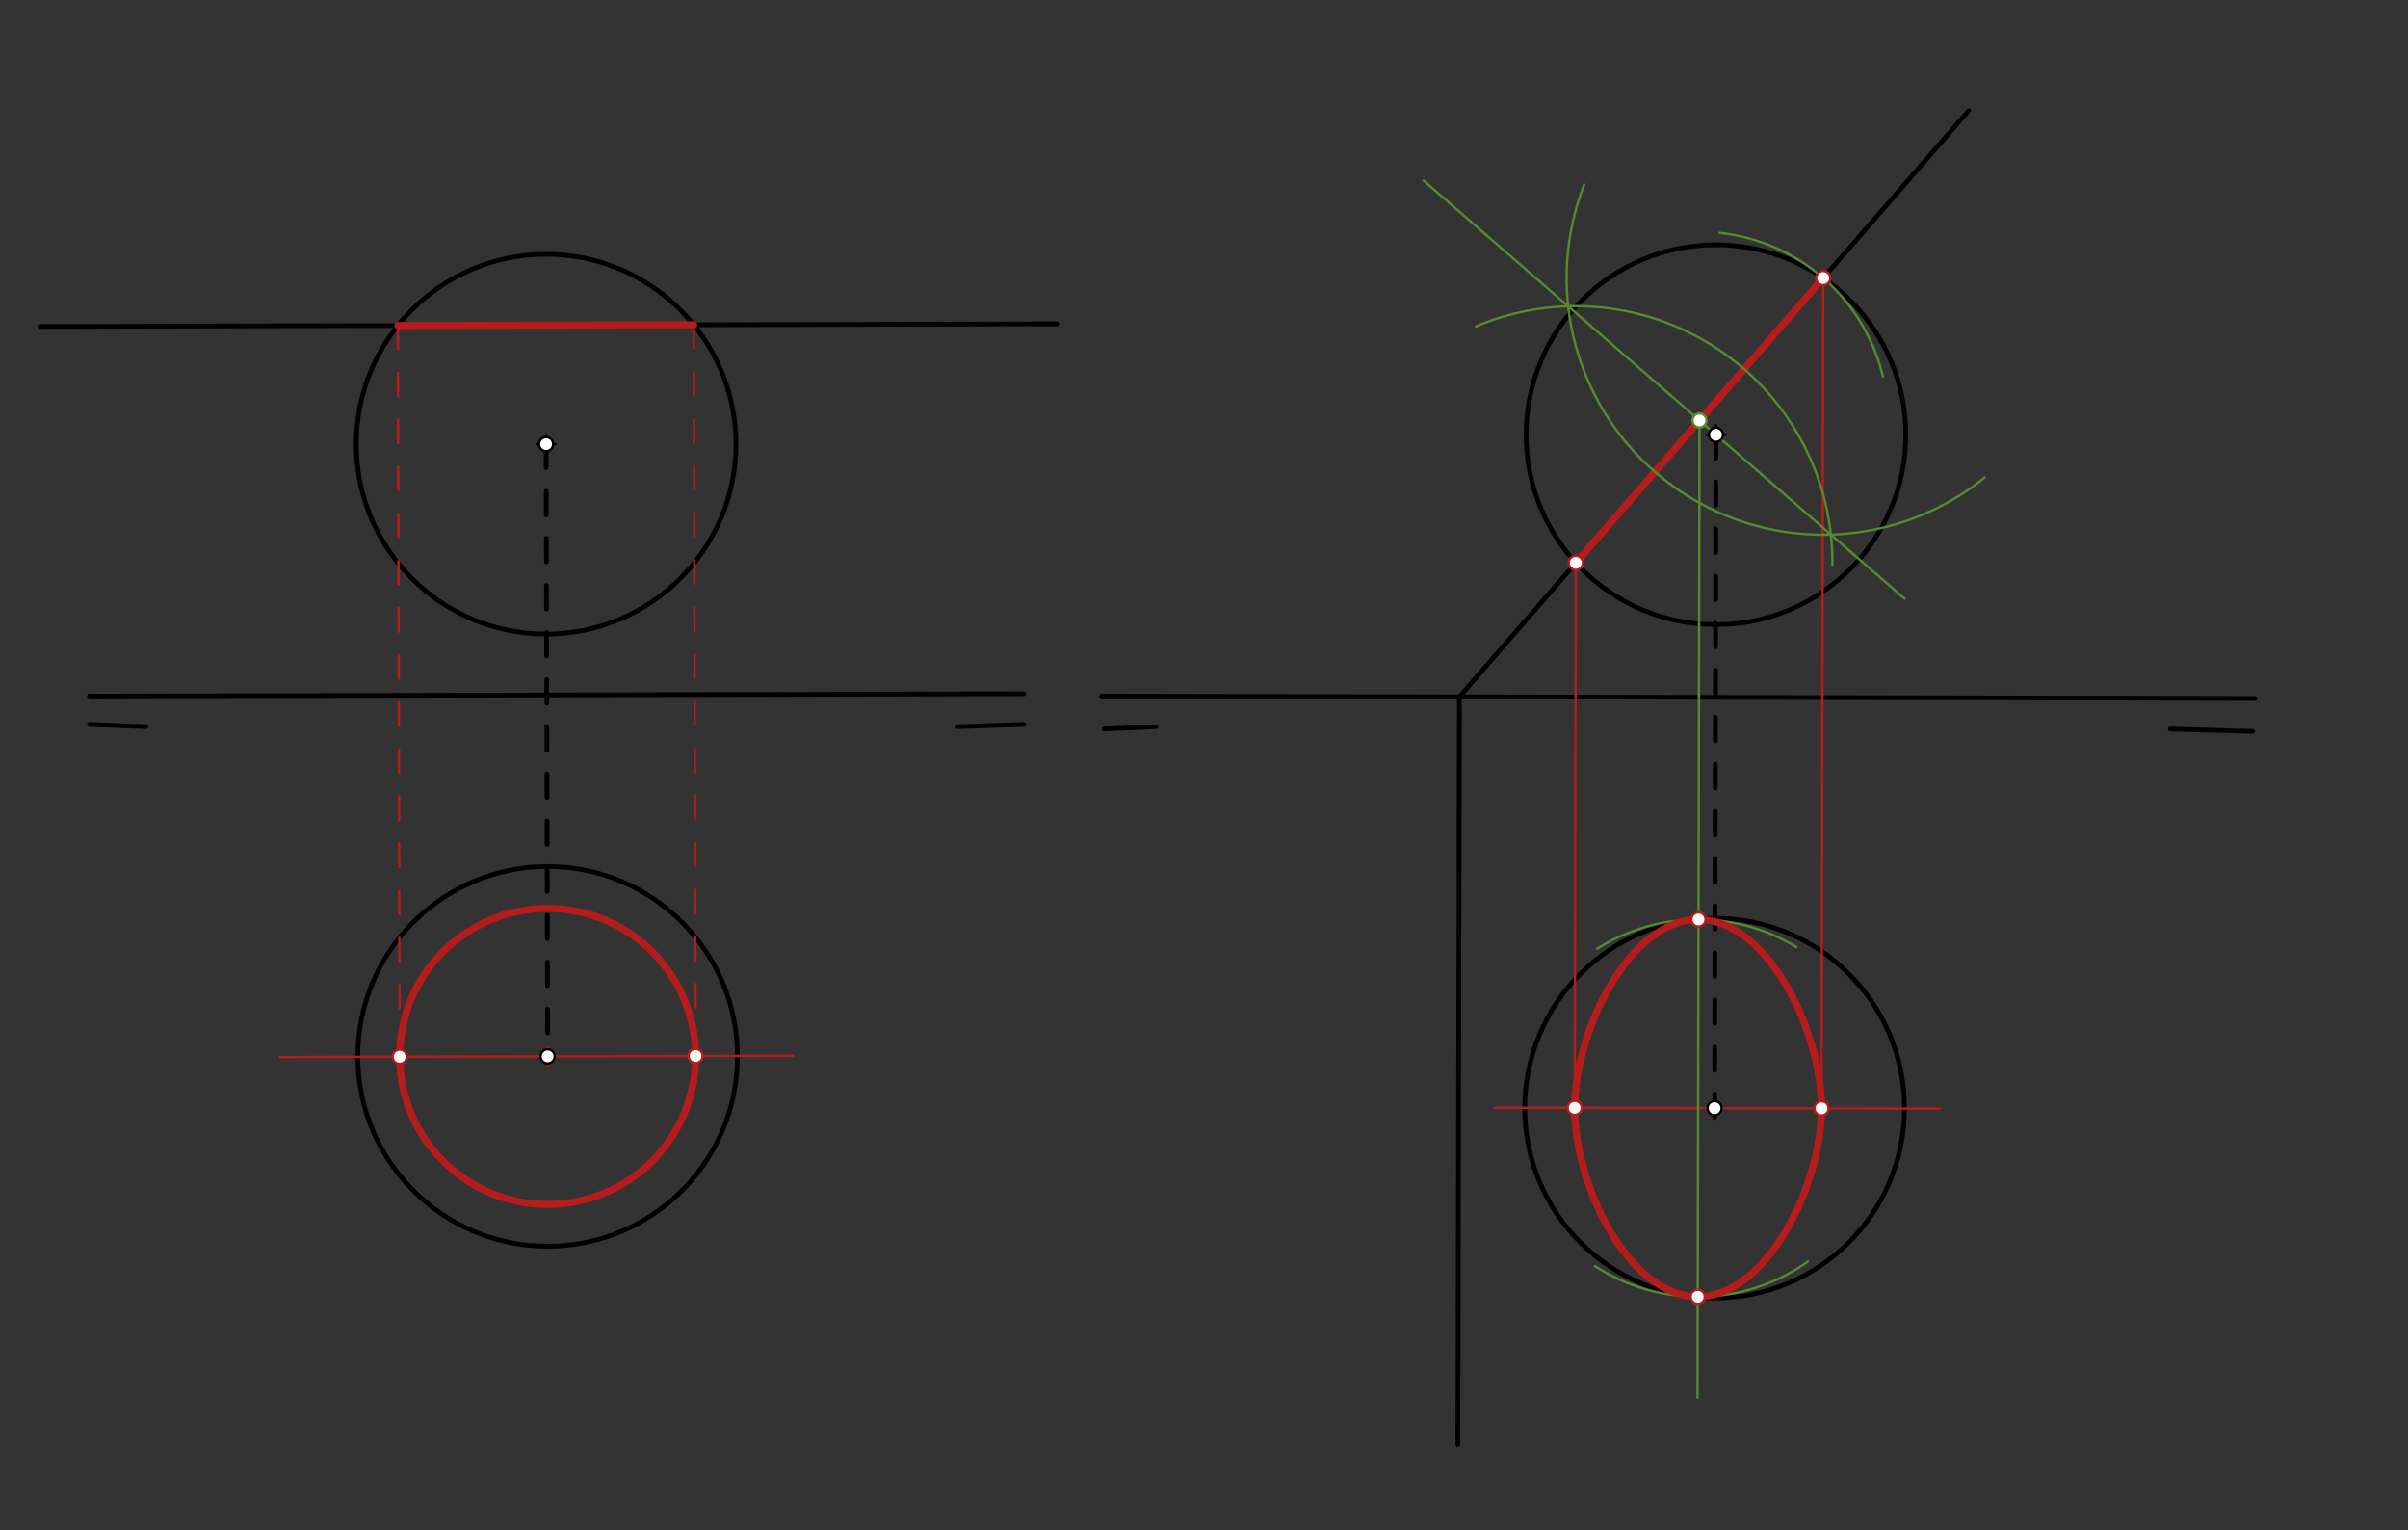 <svg xmlns="http://www.w3.org/2000/svg" class="svg--1it" height="100%" preserveAspectRatio="xMidYMid meet" viewBox="0 0 1023 650" width="100%"><rect x="0" y="0" width="1023" height="650" fill="#333333" stroke="none"/><defs><marker id="marker-arrow" markerHeight="16" markerUnits="userSpaceOnUse" markerWidth="24" orient="auto-start-reverse" refX="24" refY="4" viewBox="0 0 24 8"><path d="M 0 0 L 24 4 L 0 8 z" stroke="inherit"></path></marker></defs><g class="aux-layer--1FB"></g><g class="main-layer--3Vd"><g class="element--2qn"><line stroke="#000000" stroke-dasharray="none" stroke-linecap="round" stroke-width="2" x1="38" x2="435" y1="295.641" y2="294.641"></line></g><g class="element--2qn"><line stroke="#000000" stroke-dasharray="none" stroke-linecap="round" stroke-width="2" x1="38" x2="62" y1="307.641" y2="308.641"></line></g><g class="element--2qn"><line stroke="#000000" stroke-dasharray="none" stroke-linecap="round" stroke-width="2" x1="435" x2="407" y1="307.641" y2="308.641"></line></g><g class="element--2qn"><line stroke="#000000" stroke-dasharray="none" stroke-linecap="round" stroke-width="2" x1="468" x2="958" y1="295.641" y2="296.639"></line></g><g class="element--2qn"><line stroke="#000000" stroke-dasharray="none" stroke-linecap="round" stroke-width="2" x1="469" x2="491" y1="309.641" y2="308.641"></line></g><g class="element--2qn"><line stroke="#000000" stroke-dasharray="none" stroke-linecap="round" stroke-width="2" x1="957" x2="922" y1="310.641" y2="309.641"></line></g><g class="element--2qn"><line stroke="#000000" stroke-dasharray="10" stroke-linecap="round" stroke-width="2" x1="232" x2="232.655" y1="188.641" y2="448.659"></line></g><g class="element--2qn"><line stroke="#000000" stroke-dasharray="10" stroke-linecap="round" stroke-width="2" x1="729" x2="728.389" y1="184.641" y2="484.601"></line></g><g class="element--2qn"><g class="center--1s5"><line x1="228" y1="188.641" x2="236" y2="188.641" stroke="#000000" stroke-width="1" stroke-linecap="round"></line><line x1="232" y1="184.641" x2="232" y2="192.641" stroke="#000000" stroke-width="1" stroke-linecap="round"></line><circle class="hit--230" cx="232" cy="188.641" r="4" stroke="none" fill="transparent"></circle></g><circle cx="232" cy="188.641" fill="none" r="80.654" stroke="#000000" stroke-dasharray="none" stroke-width="2"></circle></g><g class="element--2qn"><g class="center--1s5"><line x1="228.655" y1="448.659" x2="236.655" y2="448.659" stroke="#000000" stroke-width="1" stroke-linecap="round"></line><line x1="232.655" y1="444.659" x2="232.655" y2="452.659" stroke="#000000" stroke-width="1" stroke-linecap="round"></line><circle class="hit--230" cx="232.655" cy="448.659" r="4" stroke="none" fill="transparent"></circle></g><circle cx="232.655" cy="448.659" fill="none" r="80.654" stroke="#000000" stroke-dasharray="none" stroke-width="2"></circle></g><g class="element--2qn"><g class="center--1s5"><line x1="725" y1="184.641" x2="733" y2="184.641" stroke="#000000" stroke-width="1" stroke-linecap="round"></line><line x1="729" y1="180.641" x2="729" y2="188.641" stroke="#000000" stroke-width="1" stroke-linecap="round"></line><circle class="hit--230" cx="729" cy="184.641" r="4" stroke="none" fill="transparent"></circle></g><circle cx="729" cy="184.641" fill="none" r="80.654" stroke="#000000" stroke-dasharray="none" stroke-width="2"></circle></g><g class="element--2qn"><g class="center--1s5"><line x1="724.418" y1="470.646" x2="732.418" y2="470.646" stroke="#000000" stroke-width="1" stroke-linecap="round"></line><line x1="728.418" y1="466.646" x2="728.418" y2="474.646" stroke="#000000" stroke-width="1" stroke-linecap="round"></line><circle class="hit--230" cx="728.418" cy="470.646" r="4" stroke="none" fill="transparent"></circle></g><circle cx="728.418" cy="470.646" fill="none" r="80.654" stroke="#000000" stroke-dasharray="none" stroke-width="2"></circle></g><g class="element--2qn"><line stroke="#000000" stroke-dasharray="none" stroke-linecap="round" stroke-width="2" x1="17" x2="448.972" y1="138.641" y2="137.553"></line></g><g class="element--2qn"><line stroke="#000000" stroke-dasharray="none" stroke-linecap="round" stroke-width="2" x1="836.362" x2="619.855" y1="46.978" y2="296.119"></line></g><g class="element--2qn"><line stroke="#000000" stroke-dasharray="none" stroke-linecap="round" stroke-width="2" x1="620.001" x2="619.354" y1="295.95" y2="613.633"></line></g><g class="element--2qn"><line stroke="#B71C1C" stroke-dasharray="none" stroke-linecap="round" stroke-width="1" x1="118.996" x2="337.007" y1="448.945" y2="448.396"></line></g><g class="element--2qn"><line stroke="#B71C1C" stroke-dasharray="10" stroke-linecap="round" stroke-width="1" x1="169.019" x2="169.802" y1="138.258" y2="448.817"></line></g><g class="element--2qn"><line stroke="#B71C1C" stroke-dasharray="10" stroke-linecap="round" stroke-width="1" x1="294.726" x2="295.519" y1="137.941" y2="452.647"></line></g><g class="element--2qn"><g class="center--1s5"><line x1="228.655" y1="448.659" x2="236.655" y2="448.659" stroke="#B71C1C" stroke-width="1" stroke-linecap="round"></line><line x1="232.655" y1="444.659" x2="232.655" y2="452.659" stroke="#B71C1C" stroke-width="1" stroke-linecap="round"></line><circle class="hit--230" cx="232.655" cy="448.659" r="4" stroke="none" fill="transparent"></circle></g><circle cx="232.655" cy="448.659" fill="none" r="62.854" stroke="#B71C1C" stroke-dasharray="none" stroke-width="3"></circle></g><g class="element--2qn"><line stroke="#B71C1C" stroke-dasharray="none" stroke-linecap="round" stroke-width="3" x1="169.019" x2="294.726" y1="138.258" y2="137.941"></line></g><g class="element--2qn"><line stroke="#B71C1C" stroke-dasharray="none" stroke-linecap="round" stroke-width="3" x1="774.564" x2="669.455" y1="118.09" y2="239.042"></line></g><g class="element--2qn"><line stroke="#B71C1C" stroke-dasharray="none" stroke-linecap="round" stroke-width="1" x1="635.019" x2="823.987" y1="470.455" y2="470.84"></line></g><g class="element--2qn"><line stroke="#B71C1C" stroke-dasharray="none" stroke-linecap="round" stroke-width="1" x1="669.455" x2="668.957" y1="239.042" y2="483.628"></line></g><g class="element--2qn"><line stroke="#B71C1C" stroke-dasharray="none" stroke-linecap="round" stroke-width="1" x1="774.564" x2="773.836" y1="118.09" y2="475.634"></line></g><g class="element--2qn"><path d="M 627 138.641 A 109.009 109.009 0 0 1 778.461 239.845" fill="none" stroke="#558B2F" stroke-dasharray="none" stroke-linecap="round" stroke-width="1"></path></g><g class="element--2qn"><path d="M 673.04 78.393 A 109.009 109.009 0 0 0 843.198 202.78" fill="none" stroke="#558B2F" stroke-dasharray="none" stroke-linecap="round" stroke-width="1"></path></g><g class="element--2qn"><line stroke="#558B2F" stroke-dasharray="none" stroke-linecap="round" stroke-width="1" x1="604.703" x2="809.115" y1="76.625" y2="254.262"></line></g><g class="element--2qn"><line stroke="#558B2F" stroke-dasharray="none" stroke-linecap="round" stroke-width="1" x1="722.01" x2="721.164" y1="178.566" y2="593.612"></line></g><g class="element--2qn"><path d="M 730.544 98.901 A 80.121 80.121 0 0 1 799.948 159.993" fill="none" stroke="#558B2F" stroke-dasharray="none" stroke-linecap="round" stroke-width="1"></path></g><g class="element--2qn"><path d="M 678.502 402.971 A 80.121 80.121 0 0 1 763.176 402.254" fill="none" stroke="#558B2F" stroke-dasharray="none" stroke-linecap="round" stroke-width="1"></path></g><g class="element--2qn"><path d="M 677.628 537.729 A 80.121 80.121 0 0 0 768.111 535.738" fill="none" stroke="#558B2F" stroke-dasharray="none" stroke-linecap="round" stroke-width="1"></path></g><g class="element--2qn"><path d="M 668.984 470.525 C 669.051 437.522, 692.342 390.451, 721.578 390.51 C 750.814 390.57, 773.913 437.736, 773.846 470.738 C 773.779 503.74, 750.488 550.812, 721.252 550.752 C 692.015 550.693, 668.917 503.527, 668.984 470.525" fill="none" stroke="#B71C1C" stroke-linecap="round" stroke-width="3"></path></g><g class="element--2qn"><circle cx="232" cy="188.641" r="3" stroke="#000000" stroke-width="1" fill="#ffffff"></circle>}</g><g class="element--2qn"><circle cx="232.655" cy="448.659" r="3" stroke="#000000" stroke-width="1" fill="#ffffff"></circle>}</g><g class="element--2qn"><circle cx="729" cy="184.641" r="3" stroke="#000000" stroke-width="1" fill="#ffffff"></circle>}</g><g class="element--2qn"><circle cx="728.418" cy="470.646" r="3" stroke="#000000" stroke-width="1" fill="#ffffff"></circle>}</g><g class="element--2qn"><circle cx="169.802" cy="448.817" r="3" stroke="#B71C1C" stroke-width="1" fill="#ffffff"></circle>}</g><g class="element--2qn"><circle cx="295.508" cy="448.501" r="3" stroke="#B71C1C" stroke-width="1" fill="#ffffff"></circle>}</g><g class="element--2qn"><circle cx="774.564" cy="118.09" r="3" stroke="#B71C1C" stroke-width="1" fill="#ffffff"></circle>}</g><g class="element--2qn"><circle cx="669.455" cy="239.042" r="3" stroke="#B71C1C" stroke-width="1" fill="#ffffff"></circle>}</g><g class="element--2qn"><circle cx="668.984" cy="470.525" r="3" stroke="#B71C1C" stroke-width="1" fill="#ffffff"></circle>}</g><g class="element--2qn"><circle cx="773.846" cy="470.738" r="3" stroke="#B71C1C" stroke-width="1" fill="#ffffff"></circle>}</g><g class="element--2qn"><circle cx="722.01" cy="178.566" r="3" stroke="#558B2F" stroke-width="1" fill="#ffffff"></circle>}</g><g class="element--2qn"><circle cx="721.578" cy="390.51" r="3" stroke="#B71C1C" stroke-width="1" fill="#ffffff"></circle>}</g><g class="element--2qn"><circle cx="721.252" cy="550.752" r="3" stroke="#B71C1C" stroke-width="1" fill="#ffffff"></circle>}</g></g><g class="snaps-layer--2PT"></g><g class="temp-layer--rAP"></g></svg>